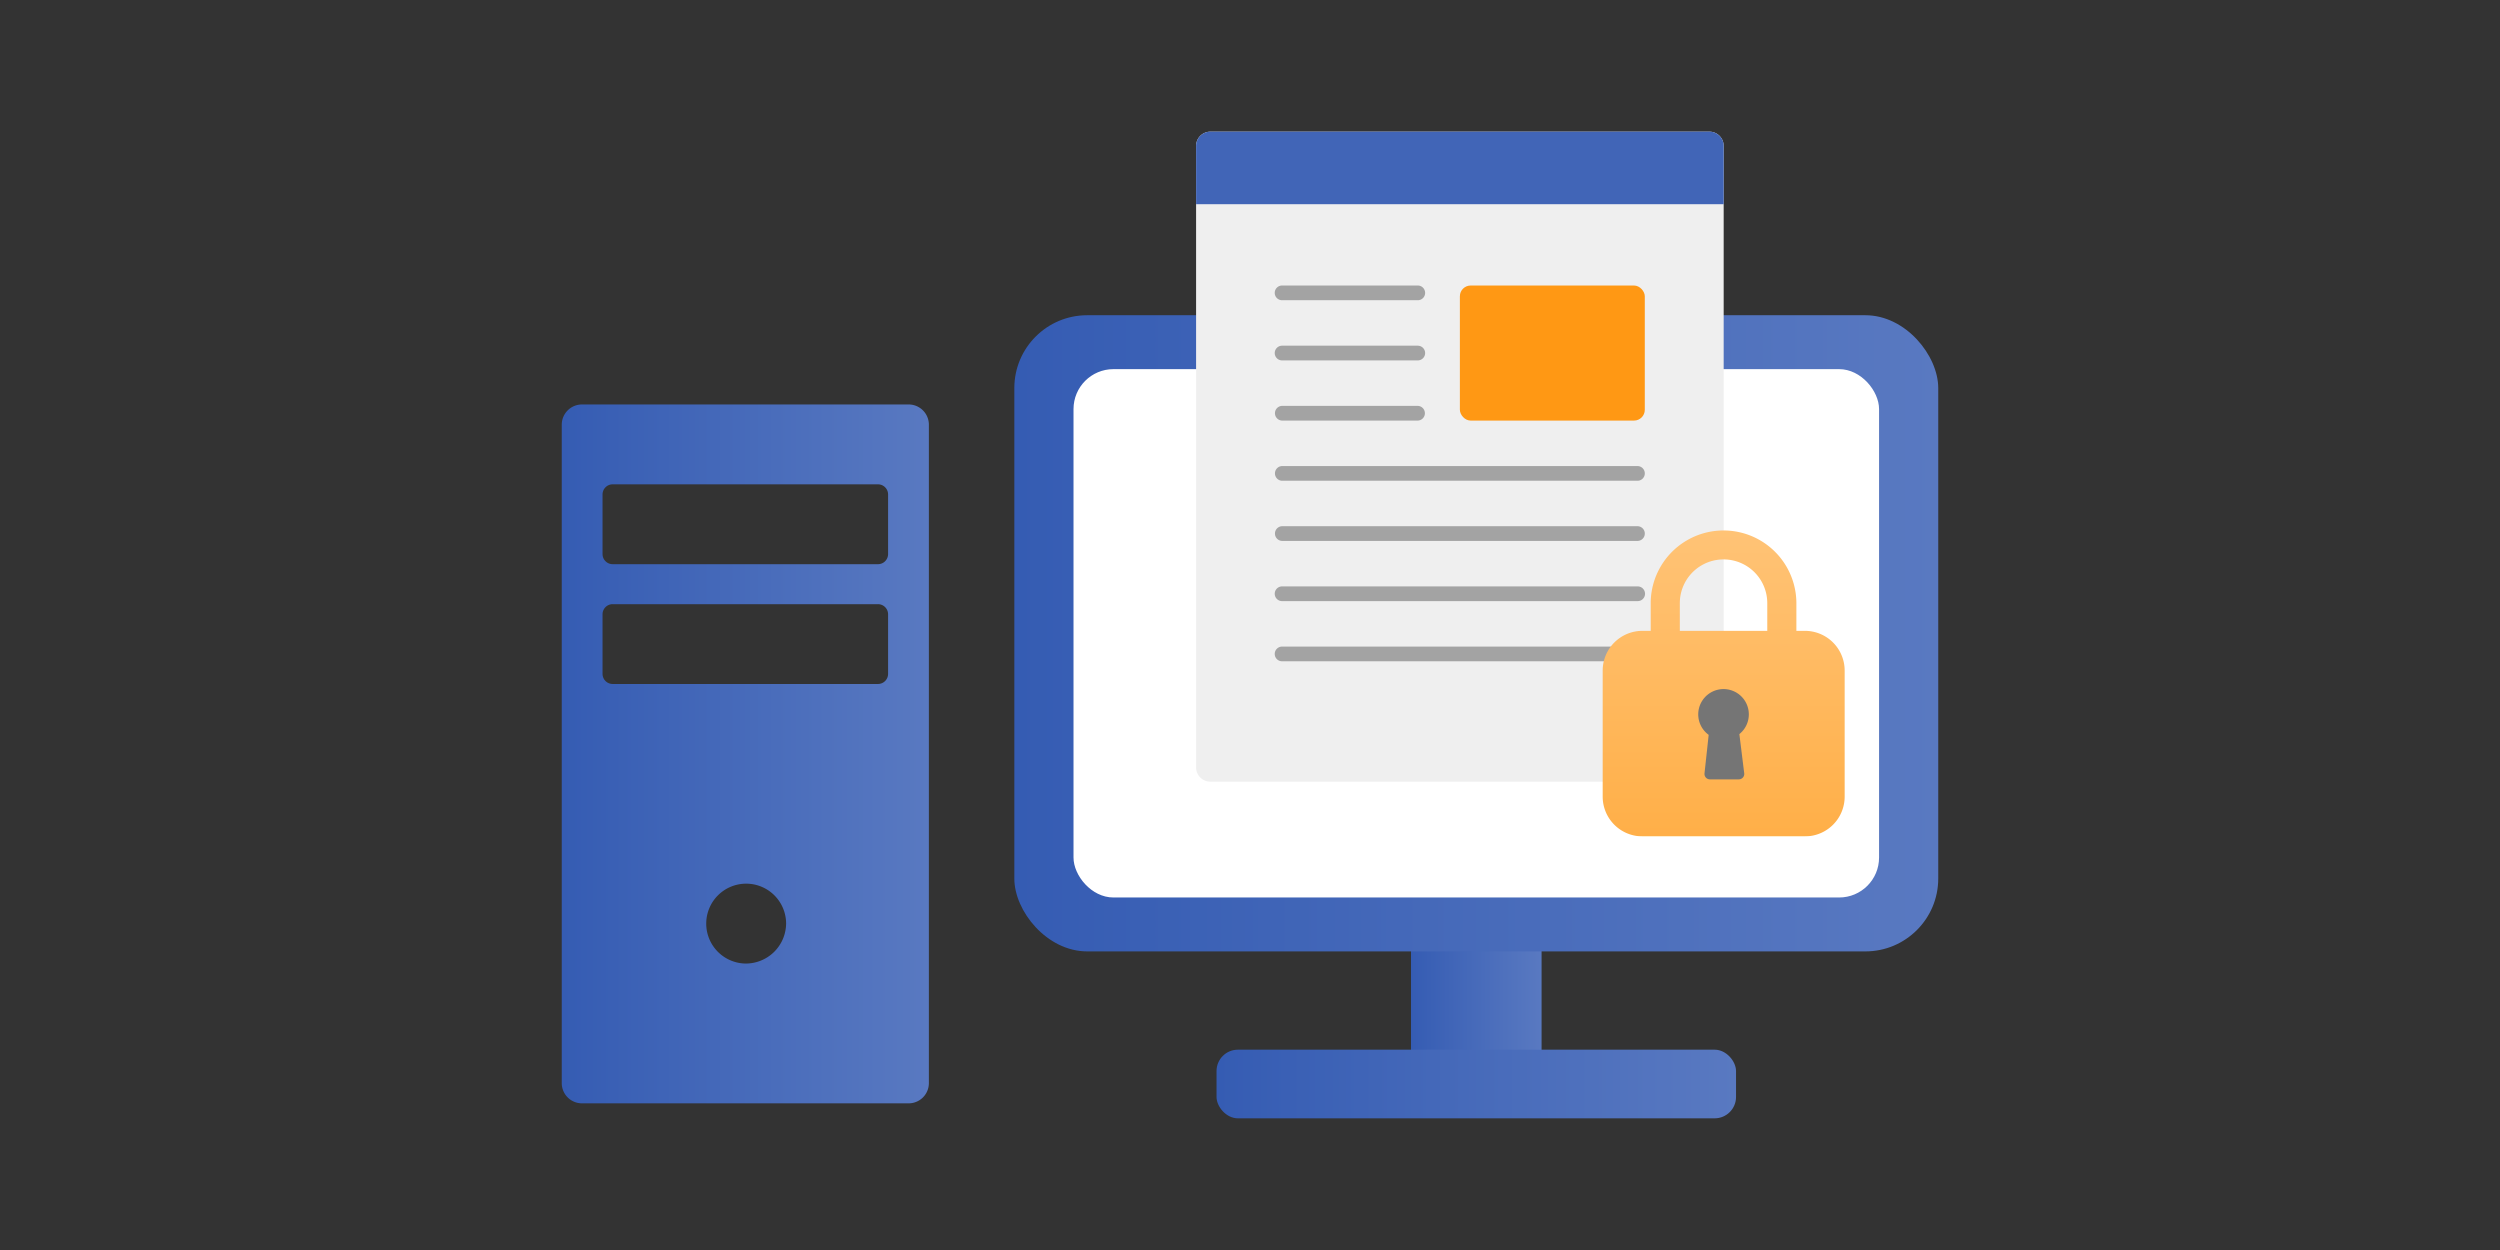 <svg xmlns="http://www.w3.org/2000/svg" xmlns:xlink="http://www.w3.org/1999/xlink" width="336" height="168" viewBox="0 0 336 168"><rect x="0" y="0" width="336" height="168" fill="#333333" stroke="none"/><defs><style>.a{fill:url(#a);}.b{fill:url(#b);}.c{fill:#fff;}.d{fill:url(#c);}.e{fill:#efefef;}.f{fill:#4165b7;}.g{fill:#ff9814;}.h{fill:#a3a3a3;}.i{fill:url(#d);}.j{fill:#757575;}.k{fill:url(#e);}</style><linearGradient id="a" x1="189.639" y1="134.511" x2="207.187" y2="134.511" gradientUnits="userSpaceOnUse"><stop offset="0" stop-color="#355cb3"/><stop offset="1" stop-color="#5979c1"/></linearGradient><linearGradient id="b" x1="136.326" y1="85.118" x2="260.5" y2="85.118" xlink:href="#a"/><linearGradient id="c" x1="163.502" y1="145.691" x2="233.324" y2="145.691" xlink:href="#a"/><linearGradient id="d" x1="231.662" y1="112.409" x2="231.662" y2="71.196" gradientUnits="userSpaceOnUse"><stop offset="0" stop-color="#fcd382"/><stop offset="0.002" stop-color="#ffaf48"/><stop offset="1" stop-color="#ffc376"/></linearGradient><linearGradient id="e" x1="75.5" y1="101.325" x2="124.841" y2="101.325" xlink:href="#a"/></defs><rect class="a" x="189.639" y="123.964" width="17.549" height="21.093" rx="0.495"/><rect class="b" x="136.326" y="42.367" width="124.174" height="85.502" rx="9.792"/><rect class="c" x="144.28" y="49.612" width="108.266" height="71.011" rx="5.366"/><rect class="d" x="163.502" y="141.078" width="69.821" height="9.225" rx="2.871"/><path class="e" d="M229.743,105.054h-67.07a1.918,1.918,0,0,1-1.918-1.918V19.615a1.919,1.919,0,0,1,1.918-1.919h67.07a1.919,1.919,0,0,1,1.919,1.918v83.522A1.918,1.918,0,0,1,229.743,105.054Z"/><path class="f" d="M231.661,27.443H160.755V19.615a1.919,1.919,0,0,1,1.918-1.919h67.07a1.919,1.919,0,0,1,1.919,1.918Z"/><rect class="g" x="196.208" y="38.374" width="24.853" height="18.153" rx="1.45"/><path class="h" d="M190.517,40.351H172.344a.989.989,0,1,1,0-1.977h18.173a.989.989,0,1,1,0,1.977Z"/><path class="h" d="M190.517,48.439H172.344a.989.989,0,1,1,0-1.977h18.173a.989.989,0,1,1,0,1.977Z"/><path class="h" d="M190.517,56.527H172.344a.989.989,0,0,1,0-1.978h18.173a.989.989,0,1,1,0,1.978Z"/><path class="h" d="M220.073,64.615H172.344a.989.989,0,1,1,0-1.978h47.729a.989.989,0,1,1,0,1.978Z"/><path class="h" d="M220.073,72.7H172.344a.989.989,0,0,1,0-1.978h47.729a.989.989,0,0,1,0,1.978Z"/><path class="h" d="M220.073,80.79H172.344a.989.989,0,1,1,0-1.977h47.729a.989.989,0,1,1,0,1.977Z"/><path class="h" d="M220.073,88.878H172.344a.989.989,0,1,1,0-1.977h47.729a.989.989,0,1,1,0,1.977Z"/><path class="i" d="M242.588,84.786h-1.154v-3.8a9.79,9.79,0,0,0-19.579,0v3.8h-1.119a5.342,5.342,0,0,0-5.335,5.336v16.952a5.341,5.341,0,0,0,5.335,5.335h21.852a5.341,5.341,0,0,0,5.335-5.335V90.122A5.342,5.342,0,0,0,242.588,84.786Zm-16.82-3.8a5.877,5.877,0,0,1,11.753,0v3.8H225.768Z"/><path class="j" d="M233.771,98.664a3.4,3.4,0,1,0-4.125.1l-.56,5.175a.729.729,0,0,0,.724.808H233.7a.73.73,0,0,0,.723-.819Z"/><path class="k" d="M122.1,54.36H78.241A2.721,2.721,0,0,0,75.5,57.044v88.562a2.72,2.72,0,0,0,2.741,2.683H122.1a2.72,2.72,0,0,0,2.741-2.683V57.044A2.721,2.721,0,0,0,122.1,54.36ZM100.171,129.5a5.368,5.368,0,1,1,5.482-5.367A5.425,5.425,0,0,1,100.171,129.5Zm19.188-38.915a1.361,1.361,0,0,1-1.371,1.342H82.353a1.361,1.361,0,0,1-1.371-1.342V82.538A1.361,1.361,0,0,1,82.353,81.2h35.635a1.361,1.361,0,0,1,1.371,1.342Zm0-16.1a1.361,1.361,0,0,1-1.371,1.342H82.353a1.361,1.361,0,0,1-1.371-1.342V66.436a1.361,1.361,0,0,1,1.371-1.342h35.635a1.361,1.361,0,0,1,1.371,1.342Z"/></svg>